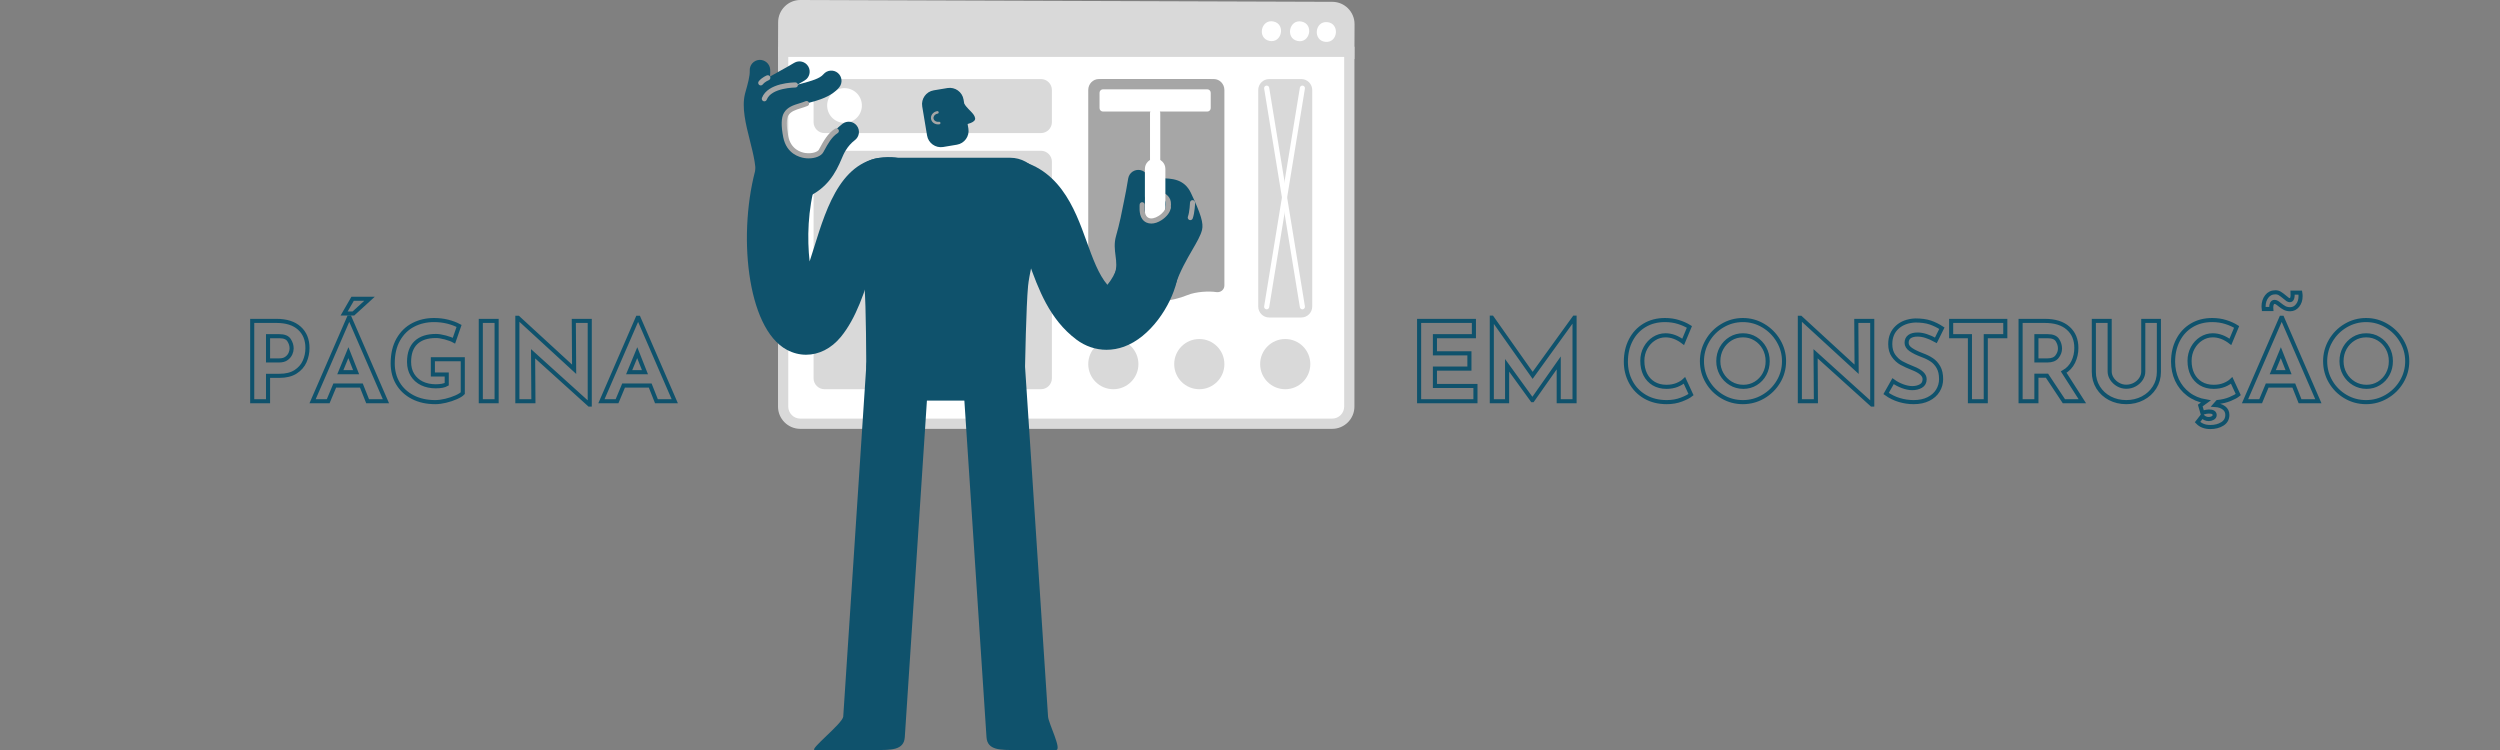 <svg xmlns="http://www.w3.org/2000/svg" xmlns:xlink="http://www.w3.org/1999/xlink" width="2000" zoomAndPan="magnify" viewBox="0 0 1500 450" height="600" preserveAspectRatio="xMidYMid meet" version="1.0"><rect x="0" y="0" width="1500" height="450" fill="#808080" stroke="none"/><defs><clipPath id="id1"><path d="M 466.805 0 L 812.73 0 L 812.73 35.555 L 466.805 35.555 Z M 466.805 0 " clip-rule="nonzero"/></clipPath><clipPath id="id2"><path d="M 466.805 28 L 812.73 28 L 812.73 257.41 L 466.805 257.41 Z M 466.805 28 " clip-rule="nonzero"/></clipPath><clipPath id="id3"><path d="M 577.234 202.168 L 634.801 202.168 L 634.801 450 L 577.234 450 Z M 577.234 202.168 " clip-rule="nonzero"/></clipPath><clipPath id="id4"><path d="M 488.242 202.168 L 557.559 202.168 L 557.559 450 L 488.242 450 Z M 488.242 202.168 " clip-rule="nonzero"/></clipPath></defs><path stroke-linecap="butt" transform="matrix(0.75, 0, 0, 0.75, 108.484, 179.25)" fill="none" stroke-linejoin="miter" d="M 76.61 17.719 C 84.454 17.719 90.532 19.656 94.839 23.536 C 99.162 27.406 101.318 32.687 101.318 39.38 C 101.318 43.219 100.573 46.812 99.084 50.167 C 97.605 53.521 95.188 56.281 91.834 58.443 C 88.49 60.588 84.172 61.661 78.87 61.661 L 69.787 61.661 L 69.787 82 L 57.12 82 L 57.12 17.719 Z M 78.782 49.338 C 81.172 49.338 83.089 48.802 84.542 47.739 C 86.006 46.656 87.058 45.391 87.698 43.943 C 88.334 42.479 88.657 41.078 88.657 39.745 C 88.657 37.469 87.98 35.271 86.631 33.156 C 85.292 31.021 82.709 29.958 78.87 29.958 L 69.787 29.958 L 69.787 49.338 Z M 144.454 69.422 L 123.152 69.422 L 117.907 82 L 105.412 82 L 134.412 15.203 L 135.115 15.203 L 164.11 82 L 149.443 82 Z M 140.25 58.76 L 134.068 43.13 L 127.61 58.76 Z M 138.079 11.792 L 130.657 11.792 L 137.459 -0 L 150.995 -0 Z M 225.573 75.542 C 224.594 76.594 222.829 77.687 220.287 78.823 C 217.756 79.948 214.964 80.875 211.907 81.614 C 208.849 82.344 206.073 82.703 203.568 82.703 C 196.761 82.703 190.777 81.38 185.615 78.739 C 180.469 76.078 176.5 72.411 173.698 67.734 C 170.912 63.047 169.521 57.703 169.521 51.703 C 169.521 44.182 171.006 37.823 173.974 32.62 C 176.948 27.406 180.933 23.505 185.938 20.917 C 190.938 18.328 196.469 17.036 202.527 17.036 C 206.433 17.036 210.099 17.469 213.527 18.338 C 216.964 19.203 219.995 20.338 222.61 21.75 L 218.516 33.536 C 216.823 32.599 214.506 31.739 211.563 30.958 C 208.62 30.177 206.162 29.786 204.188 29.786 C 197.193 29.786 191.849 31.531 188.157 35.031 C 184.459 38.51 182.61 43.687 182.61 50.552 C 182.61 54.516 183.516 57.974 185.318 60.911 C 187.125 63.854 189.641 66.114 192.865 67.693 C 196.105 69.255 199.797 70.042 203.933 70.042 C 207.881 70.042 210.818 69.484 212.735 68.375 L 212.735 60.594 L 201.652 60.594 L 201.652 48.375 L 225.573 48.375 Z M 252.652 17.719 L 252.652 82 L 239.985 82 L 239.985 17.719 Z M 327.152 17.719 L 327.152 84.625 L 326.787 84.625 L 281.823 44.005 L 282.079 82 L 269.24 82 L 269.24 15.203 L 269.777 15.203 L 314.657 56.417 L 314.402 17.719 Z M 375.521 69.422 L 354.224 69.422 L 348.98 82 L 336.485 82 L 365.48 15.203 L 366.183 15.203 L 395.178 82 L 380.511 82 Z M 371.323 58.76 L 365.141 43.13 L 358.678 58.76 Z M 371.323 58.76 " stroke="#0f526c" stroke-width="3.275" stroke-opacity="1" stroke-miterlimit="4"/><path stroke-linecap="butt" transform="matrix(0.75, 0, 0, 0.75, 837.872, 179.25)" fill="none" stroke-linejoin="miter" d="M 61.957 17.719 L 61.957 29.958 L 30.785 29.958 L 30.785 43.667 L 58.374 43.667 L 58.374 55.88 L 30.785 55.88 L 30.785 69.781 L 63.192 69.781 L 63.192 82 L 18.124 82 L 18.124 17.719 Z M 142.483 15.094 L 142.483 82 L 129.817 82 L 129.817 51.339 L 108.858 81.125 L 108.692 81.125 L 88.52 53.26 L 88.52 82 L 76.28 82 L 76.28 15.094 L 76.369 15.094 L 108.947 61.297 L 142.311 15.094 Z M 235.655 76.672 C 234.025 78.005 231.431 79.349 227.874 80.698 C 224.337 82.036 220.468 82.703 216.275 82.703 C 209.582 82.703 203.754 81.245 198.796 78.333 C 193.848 75.417 190.067 71.505 187.452 66.583 C 184.837 61.667 183.53 56.266 183.53 50.38 C 183.53 43.927 184.837 38.172 187.452 33.109 C 190.067 28.036 193.733 24.094 198.452 21.276 C 203.171 18.448 208.613 17.036 214.785 17.036 C 218.692 17.036 222.306 17.563 225.613 18.615 C 228.942 19.651 231.853 20.958 234.358 22.536 L 229.369 34.495 C 224.775 31 220.067 29.25 215.233 29.25 C 211.962 29.25 208.9 30.156 206.04 31.958 C 203.202 33.766 200.931 36.224 199.244 39.339 C 197.551 42.448 196.702 45.896 196.702 49.677 C 196.702 53.813 197.488 57.448 199.051 60.573 C 200.629 63.688 202.874 66.115 205.785 67.865 C 208.702 69.599 212.113 70.464 216.02 70.464 C 219.16 70.464 221.983 69.958 224.483 68.953 C 226.988 67.927 228.962 66.719 230.41 65.328 Z M 244.395 49.953 C 244.395 44.125 245.858 38.682 248.79 33.625 C 251.728 28.547 255.718 24.521 260.749 21.536 C 265.796 18.536 271.259 17.036 277.145 17.036 C 283.014 17.036 288.468 18.536 293.499 21.536 C 298.546 24.521 302.567 28.547 305.567 33.625 C 308.567 38.682 310.067 44.125 310.067 49.953 C 310.067 55.896 308.567 61.37 305.567 66.37 C 302.567 71.375 298.546 75.349 293.499 78.292 C 288.468 81.234 283.014 82.703 277.145 82.703 C 271.202 82.703 265.723 81.234 260.707 78.292 C 255.702 75.349 251.728 71.375 248.79 66.37 C 245.858 61.37 244.395 55.896 244.395 49.953 Z M 257.488 49.953 C 257.488 53.677 258.374 57.109 260.15 60.255 C 261.931 63.396 264.348 65.88 267.4 67.714 C 270.457 69.547 273.848 70.464 277.572 70.464 C 281.181 70.464 284.473 69.547 287.442 67.714 C 290.415 65.88 292.744 63.406 294.436 60.297 C 296.129 57.182 296.973 53.734 296.973 49.953 C 296.973 46.104 296.098 42.604 294.353 39.464 C 292.603 36.323 290.228 33.839 287.228 32.005 C 284.228 30.167 280.9 29.25 277.228 29.25 C 273.561 29.25 270.228 30.167 267.233 32.005 C 264.233 33.839 261.858 36.323 260.108 39.464 C 258.363 42.604 257.488 46.104 257.488 49.953 Z M 380.629 17.719 L 380.629 84.625 L 380.27 84.625 L 335.301 44.005 L 335.556 82 L 322.723 82 L 322.723 15.203 L 323.254 15.203 L 368.134 56.417 L 367.879 17.719 Z M 431.54 33.26 C 425.952 30.177 421.093 28.635 416.957 28.635 C 414.155 28.635 411.983 29.188 410.431 30.297 C 408.9 31.406 408.129 33.068 408.129 35.286 C 408.129 37.318 409.254 39.109 411.499 40.661 C 413.744 42.193 416.728 43.656 420.452 45.052 C 423.483 46.161 426.067 47.432 428.212 48.87 C 430.374 50.286 432.165 52.25 433.587 54.75 C 435.009 57.255 435.718 60.432 435.718 64.281 C 435.718 67.594 434.858 70.667 433.139 73.495 C 431.431 76.307 428.915 78.547 425.593 80.208 C 422.28 81.87 418.322 82.703 413.718 82.703 C 409.879 82.703 406.061 82.135 402.264 81 C 398.483 79.859 394.968 78.125 391.712 75.797 L 397.301 65.922 C 399.514 67.557 402.046 68.901 404.889 69.953 C 407.744 70.99 410.311 71.51 412.587 71.51 C 415.259 71.51 417.582 70.948 419.556 69.828 C 421.546 68.688 422.54 66.839 422.54 64.281 C 422.54 60.958 419.431 58.073 413.202 55.625 C 409.535 54.177 406.483 52.781 404.035 51.448 C 401.593 50.099 399.483 48.172 397.702 45.672 C 395.926 43.167 395.04 40.026 395.04 36.245 C 395.04 30.719 396.858 26.26 400.499 22.875 C 404.134 19.495 408.983 17.661 415.035 17.375 C 419.811 17.375 423.801 17.917 426.999 18.995 C 430.197 20.078 433.311 21.604 436.337 23.583 Z M 487.077 17.719 L 487.077 29.958 L 471.452 29.958 L 471.452 82 L 458.785 82 L 458.785 29.958 L 443.754 29.958 L 443.754 17.719 Z M 533.968 82 L 520.431 61.573 L 511.962 61.573 L 511.962 82 L 499.301 82 L 499.301 17.719 L 518.785 17.719 C 526.759 17.719 532.947 19.656 537.337 23.536 C 541.728 27.406 543.926 32.688 543.926 39.38 C 543.926 43.344 543.093 47.063 541.431 50.531 C 539.78 53.984 537.238 56.698 533.796 58.677 L 548.723 82 Z M 511.962 49.339 L 520.962 49.339 C 524.4 49.339 526.905 48.333 528.468 46.328 C 530.046 44.313 530.832 42.146 530.832 39.828 C 530.832 37.495 530.16 35.271 528.806 33.156 C 527.473 31.021 524.884 29.958 521.046 29.958 L 511.962 29.958 Z M 570.572 58.25 C 570.572 60.281 571.181 62.229 572.405 64.089 C 573.629 65.953 575.254 67.469 577.285 68.63 C 579.322 69.797 581.504 70.38 583.832 70.38 C 586.332 70.38 588.629 69.797 590.718 68.63 C 592.822 67.469 594.473 65.953 595.666 64.089 C 596.858 62.229 597.457 60.281 597.457 58.25 L 597.457 17.719 L 609.952 17.719 L 609.952 58.505 C 609.952 63.109 608.785 67.26 606.452 70.958 C 604.124 74.651 600.962 77.536 596.968 79.615 C 592.988 81.672 588.608 82.703 583.832 82.703 C 579.056 82.703 574.686 81.672 570.723 79.615 C 566.77 77.536 563.645 74.651 561.337 70.958 C 559.051 67.26 557.905 63.109 557.905 58.505 L 557.905 17.719 L 570.572 17.719 Z M 654.843 84.964 C 657.744 85.146 660.108 85.922 661.942 87.286 C 663.791 88.651 664.712 90.526 664.712 92.917 C 664.712 96.057 663.384 98.458 660.728 100.125 C 658.082 101.786 654.869 102.62 651.087 102.62 C 646.77 102.62 643.358 101.302 640.858 98.672 L 644.608 93.875 C 645.192 94.573 645.947 95.141 646.869 95.583 C 647.806 96.021 648.801 96.245 649.853 96.245 C 650.962 96.245 652.02 95.964 653.03 95.411 C 654.051 94.854 654.567 94.083 654.567 93.089 C 654.567 91.167 653.025 90.208 649.936 90.208 C 648.775 90.208 647.03 90.526 644.712 91.167 L 643.051 85.411 L 647.509 82.172 C 642.093 81.245 637.4 79.271 633.436 76.245 C 629.483 73.214 626.473 69.464 624.395 64.984 C 622.337 60.495 621.306 55.625 621.306 50.38 C 621.306 43.927 622.613 38.172 625.228 33.109 C 627.843 28.036 631.509 24.094 636.228 21.276 C 640.947 18.448 646.395 17.036 652.561 17.036 C 656.468 17.036 660.082 17.563 663.389 18.615 C 666.718 19.651 669.634 20.958 672.134 22.536 L 667.145 34.495 C 662.551 31 657.843 29.25 653.009 29.25 C 649.738 29.25 646.676 30.156 643.822 31.958 C 640.978 33.766 638.707 36.224 637.02 39.339 C 635.327 42.448 634.483 45.896 634.483 49.677 C 634.483 53.813 635.264 57.448 636.827 60.573 C 638.405 63.688 640.65 66.115 643.561 67.865 C 646.478 69.599 649.889 70.464 653.796 70.464 C 656.936 70.464 659.759 69.958 662.259 68.953 C 664.764 67.927 666.738 66.719 668.192 65.328 L 673.436 76.672 C 672.098 77.776 669.931 78.958 666.931 80.208 C 663.931 81.458 660.598 82.26 656.931 82.62 Z M 717.884 69.422 L 696.587 69.422 L 691.343 82 L 678.848 82 L 707.843 15.203 L 708.546 15.203 L 737.541 82 L 722.874 82 Z M 713.686 58.76 L 707.504 43.13 L 701.041 58.76 Z M 715.004 8.38 C 713.259 8.38 711.775 8.057 710.551 7.422 C 709.327 6.781 707.926 5.823 706.348 4.542 C 704.785 3.193 703.509 2.516 702.514 2.516 C 701.587 2.516 700.905 2.943 700.468 3.797 C 700.025 4.635 699.806 5.693 699.806 6.974 L 699.889 8.208 L 693.791 8.208 C 693.723 7.797 693.686 7.156 693.686 6.292 C 693.686 3.078 694.53 0.37 696.223 -1.833 C 697.916 -4.052 700.244 -5.161 703.218 -5.161 C 704.494 -5.161 705.639 -4.854 706.65 -4.245 C 707.671 -3.63 708.916 -2.714 710.379 -1.495 C 711.546 -0.495 712.405 0.193 712.957 0.578 C 713.514 0.948 714.113 1.13 714.749 1.13 C 716.426 1.13 717.155 -0.88 716.926 -4.901 L 723.046 -4.901 C 723.212 -3.964 723.301 -3.036 723.301 -2.109 C 723.301 0.917 722.499 3.427 720.889 5.417 C 719.301 7.391 717.337 8.38 715.004 8.38 Z M 742.952 49.953 C 742.952 44.125 744.416 38.682 747.343 33.625 C 750.285 28.547 754.275 24.521 759.306 21.536 C 764.353 18.536 769.817 17.036 775.702 17.036 C 781.572 17.036 787.025 18.536 792.056 21.536 C 797.103 24.521 801.124 28.547 804.124 33.625 C 807.124 38.682 808.619 44.125 808.619 49.953 C 808.619 55.896 807.124 61.37 804.124 66.37 C 801.124 71.375 797.103 75.349 792.056 78.292 C 787.025 81.234 781.572 82.703 775.702 82.703 C 769.759 82.703 764.28 81.234 759.264 78.292 C 754.259 75.349 750.285 71.375 747.343 66.37 C 744.416 61.37 742.952 55.896 742.952 49.953 Z M 756.046 49.953 C 756.046 53.677 756.931 57.109 758.707 60.255 C 760.483 63.396 762.9 65.88 765.957 67.714 C 769.014 69.547 772.405 70.464 776.129 70.464 C 779.738 70.464 783.03 69.547 785.999 67.714 C 788.973 65.88 791.301 63.406 792.994 60.297 C 794.686 57.182 795.53 53.734 795.53 49.953 C 795.53 46.104 794.655 42.604 792.905 39.464 C 791.16 36.323 788.785 33.839 785.785 32.005 C 782.785 30.167 779.452 29.25 775.785 29.25 C 772.119 29.25 768.785 30.167 765.785 32.005 C 762.791 33.839 760.416 36.323 758.666 39.464 C 756.916 42.604 756.046 46.104 756.046 49.953 Z M 756.046 49.953 " stroke="#0f526c" stroke-width="3.275" stroke-opacity="1" stroke-miterlimit="4"/><path fill="#ffffff" d="M 469.891 31.199 L 469.957 13.324 C 469.973 7.645 474.594 3.055 480.273 3.074 L 799.406 4.172 C 805.086 4.191 809.676 8.816 809.656 14.5 L 809.594 32.375 L 469.891 31.199 " fill-opacity="1" fill-rule="nonzero"/><g clip-path="url(#id1)"><path fill="#d9d9d9" d="M 472.977 28.141 L 806.531 29.285 L 806.586 14.488 C 806.598 10.504 803.371 7.258 799.395 7.246 L 480.258 6.148 C 480.246 6.148 480.242 6.148 480.23 6.148 C 478.316 6.148 476.516 6.891 475.16 8.238 C 473.789 9.594 473.035 11.406 473.027 13.336 Z M 812.648 35.457 L 466.805 34.262 L 466.883 13.309 C 466.895 9.742 468.293 6.395 470.832 3.879 C 473.348 1.375 476.684 0 480.223 0 C 480.246 0 480.266 0 480.281 0 L 799.418 1.098 C 806.781 1.121 812.754 7.137 812.73 14.512 L 812.648 35.457 " fill-opacity="1" fill-rule="nonzero"/></g><path fill="#d9d9d9" d="M 470.805 30.57 L 470.879 9.285 C 470.891 6.191 473.383 3.695 476.449 3.703 L 802.25 4.828 C 805.312 4.836 807.793 7.355 807.781 10.445 L 807.707 31.73 L 470.805 30.57 " fill-opacity="1" fill-rule="nonzero"/><path fill="#ffffff" d="M 764.129 12.898 C 771.605 14.535 769.078 26.164 761.59 24.527 C 754.113 22.895 756.637 11.266 764.129 12.898 " fill-opacity="1" fill-rule="nonzero"/><path fill="#ffffff" d="M 781.031 12.953 C 788.508 14.586 785.984 26.219 778.496 24.578 C 771.02 22.945 773.543 11.32 781.031 12.953 " fill-opacity="1" fill-rule="nonzero"/><path fill="#ffffff" d="M 796.352 13.27 C 803.973 13.961 802.906 25.816 795.273 25.121 C 787.648 24.426 788.715 12.578 796.352 13.27 " fill-opacity="1" fill-rule="nonzero"/><path fill="#ffffff" d="M 809.582 31.094 L 809.582 243.945 C 809.582 249.625 804.98 254.23 799.301 254.23 L 480.164 254.23 C 474.484 254.23 469.883 249.625 469.883 243.945 L 469.883 31.094 L 809.582 31.094 " fill-opacity="1" fill-rule="nonzero"/><g clip-path="url(#id2)"><path fill="#d9d9d9" d="M 472.949 34.172 L 472.949 243.941 C 472.949 247.922 476.184 251.16 480.164 251.16 L 799.297 251.16 C 803.277 251.16 806.512 247.922 806.512 243.941 L 806.512 34.172 Z M 799.297 257.309 L 480.164 257.309 C 472.801 257.309 466.805 251.309 466.805 243.941 L 466.805 28.023 L 812.656 28.023 L 812.656 243.941 C 812.656 251.309 806.66 257.309 799.297 257.309 " fill-opacity="1" fill-rule="nonzero"/></g><path fill="#d9d9d9" d="M 683.055 218.473 C 683.055 226.789 676.316 233.531 668 233.531 C 659.688 233.531 652.949 226.789 652.949 218.473 C 652.949 210.152 659.688 203.41 668 203.41 C 676.316 203.41 683.055 210.152 683.055 218.473 " fill-opacity="1" fill-rule="nonzero"/><path fill="#d9d9d9" d="M 734.633 218.473 C 734.633 226.789 727.895 233.531 719.582 233.531 C 711.266 233.531 704.527 226.789 704.527 218.473 C 704.527 210.152 711.266 203.41 719.582 203.41 C 727.895 203.41 734.633 210.152 734.633 218.473 " fill-opacity="1" fill-rule="nonzero"/><path fill="#d9d9d9" d="M 786.191 218.473 C 786.191 226.789 779.453 233.531 771.141 233.531 C 762.824 233.531 756.086 226.789 756.086 218.473 C 756.086 210.152 762.824 203.41 771.141 203.41 C 779.453 203.41 786.191 210.152 786.191 218.473 " fill-opacity="1" fill-rule="nonzero"/><path fill="#d9d9d9" d="M 624.586 233.531 L 494.699 233.531 C 491.094 233.531 488.145 230.582 488.145 226.977 L 488.145 97.02 C 488.145 93.414 491.094 90.465 494.699 90.465 L 624.586 90.465 C 628.191 90.465 631.141 93.414 631.141 97.02 L 631.141 226.977 C 631.141 230.582 628.191 233.531 624.586 233.531 " fill-opacity="1" fill-rule="nonzero"/><path fill="#d9d9d9" d="M 624.586 79.844 L 494.699 79.844 C 491.094 79.844 488.145 76.895 488.145 73.289 L 488.145 53.988 C 488.145 50.383 491.094 47.434 494.699 47.434 L 624.586 47.434 C 628.191 47.434 631.141 50.383 631.141 53.988 L 631.141 73.289 C 631.141 76.895 628.191 79.844 624.586 79.844 " fill-opacity="1" fill-rule="nonzero"/><path fill="#0f526c" d="M 565.871 88.199 L 574.156 86.816 C 578.695 86.062 581.793 81.727 581.035 77.184 L 578.129 59.707 C 577.371 55.164 573.039 52.066 568.5 52.824 L 560.215 54.203 C 555.672 54.957 552.578 59.297 553.332 63.84 L 556.242 81.312 C 557 85.855 561.332 88.953 565.871 88.199 " fill-opacity="1" fill-rule="nonzero"/><path fill="#0f526c" d="M 577.453 60.57 C 580.285 65.785 584.539 67.676 585.066 70.859 C 585.895 75.84 566.809 75.801 566.809 75.801 C 566.809 75.801 575.094 56.223 577.453 60.57 " fill-opacity="1" fill-rule="nonzero"/><path fill="#a6a6a6" d="M 562.836 74.641 C 560.75 74.641 558.93 73.281 558.613 71.348 C 558.445 70.367 558.691 69.359 559.297 68.512 C 559.984 67.543 561.09 66.879 562.324 66.672 C 562.723 66.605 563.137 66.879 563.207 67.305 C 563.281 67.723 563 68.121 562.578 68.188 C 561.738 68.324 561 68.77 560.543 69.406 C 560.18 69.922 560.027 70.52 560.125 71.102 C 560.348 72.438 561.793 73.301 563.387 73.062 C 563.785 72.996 564.203 73.273 564.27 73.691 C 564.344 74.113 564.062 74.508 563.641 74.574 C 563.371 74.621 563.102 74.641 562.836 74.641 " fill-opacity="1" fill-rule="nonzero"/><path fill="#0f526c" d="M 596.789 240.352 L 538.711 240.352 C 527.648 240.352 521.012 232.773 519.746 219.953 C 519.746 219.953 519.719 183.129 518.652 171.543 C 516.52 148.43 507.711 122.953 507.711 122.953 C 506.223 107.879 516.332 94.652 529.344 94.652 L 606.152 94.652 C 619.168 94.652 629.277 107.879 627.789 122.953 C 627.789 122.953 618.047 159.398 616.848 171.543 C 615.707 183.121 615.023 219.953 615.023 219.953 C 613.758 232.773 607.852 240.352 596.789 240.352 " fill-opacity="1" fill-rule="nonzero"/><g clip-path="url(#id3)"><path fill="#0f526c" d="M 610.02 450.016 C 600.184 450.016 592.469 450.246 591.902 442.371 L 577.441 222.426 C 576.762 212.043 584.621 203.074 594.996 202.391 C 605.383 201.75 614.34 209.57 615.023 219.953 L 628.828 429.938 C 629.098 434.031 637.402 450.016 633.594 450.016 C 619.723 450.016 610.434 450.016 610.02 450.016 " fill-opacity="1" fill-rule="nonzero"/></g><g clip-path="url(#id4)"><path fill="#0f526c" d="M 524.754 450.016 C 534.59 450.016 542.305 450.246 542.871 442.371 L 557.328 222.426 C 558.008 212.043 550.152 203.074 539.773 202.391 C 529.387 201.75 520.43 209.57 519.746 219.953 L 505.945 429.938 C 505.676 434.031 485.082 450.016 488.887 450.016 C 502.762 450.016 524.34 450.016 524.754 450.016 " fill-opacity="1" fill-rule="nonzero"/></g><path fill="#a6a6a6" d="M 712.535 177.027 C 717.594 174.961 725.461 174.574 729.781 175.254 C 732.309 175.652 734.633 173.852 734.633 171.289 L 734.633 53.988 C 734.633 50.383 731.797 47.434 728.324 47.434 L 659.258 47.434 C 655.785 47.434 652.949 50.383 652.949 53.988 L 652.949 166.57 C 652.949 167.934 653.598 169.227 654.738 169.973 C 669.711 179.754 692.566 185.188 712.535 177.027 " fill-opacity="1" fill-rule="nonzero"/><path fill="#ffffff" d="M 724.359 70.012 L 661.797 70.012 C 658.957 70.012 656.652 67.711 656.652 64.863 L 656.652 55.656 C 656.652 52.809 658.957 50.508 661.797 50.508 L 724.359 50.508 C 727.199 50.508 729.504 52.809 729.504 55.656 L 729.504 64.863 C 729.504 67.711 727.199 70.012 724.359 70.012 " fill-opacity="1" fill-rule="nonzero"/><path fill="#a6a6a6" d="M 661.801 53.582 C 660.656 53.582 659.723 54.512 659.723 55.656 L 659.723 64.867 C 659.723 66.008 660.656 66.938 661.801 66.938 L 724.359 66.938 C 725.5 66.938 726.43 66.008 726.43 64.867 L 726.43 55.656 C 726.43 54.512 725.5 53.582 724.359 53.582 Z M 724.359 73.086 L 661.801 73.086 C 657.27 73.086 653.578 69.398 653.578 64.867 L 653.578 55.656 C 653.578 51.125 657.27 47.434 661.801 47.434 L 724.359 47.434 C 728.891 47.434 732.574 51.125 732.574 55.656 L 732.574 64.867 C 732.574 69.398 728.891 73.086 724.359 73.086 " fill-opacity="1" fill-rule="nonzero"/><path fill="#0f526c" d="M 699.523 174.809 C 698.883 174.809 698.23 174.707 697.586 174.496 C 694.363 173.422 692.625 169.945 693.691 166.723 C 696.703 157.645 701.168 149.949 704.758 143.758 C 706.629 140.527 708.555 137.195 709.172 135.387 C 709.004 134.09 707.969 130.562 703.414 120.988 C 702.797 119.684 702.645 119.371 696.43 119.258 C 694.133 119.207 691.574 119.16 688.742 118.855 C 685.371 118.496 682.93 115.473 683.289 112.09 C 683.648 108.715 686.637 106.223 690.051 106.633 C 692.48 106.891 694.684 106.926 696.656 106.965 C 702.812 107.074 710.477 107.219 714.516 115.703 C 720.527 128.359 722.219 133.977 721.211 137.977 C 720.371 141.328 718.168 145.121 715.383 149.93 C 712.082 155.625 707.973 162.723 705.355 170.598 C 704.5 173.176 702.098 174.809 699.523 174.809 " fill-opacity="1" fill-rule="nonzero"/><path fill="#0f526c" d="M 663.914 209.879 C 657.504 209.879 651.242 207.801 645.852 203.754 C 629.602 191.559 623.039 173.344 617.246 157.277 C 610.48 138.488 607.316 132.531 600.727 131.859 C 590.602 130.832 583.227 121.781 584.258 111.645 C 585.289 101.512 594.32 94.137 604.461 95.164 C 635.176 98.285 644.863 125.152 651.93 144.766 C 655.602 154.953 659.105 164.68 664.43 170.887 C 666.77 168.094 669.344 163.727 670.141 160.41 C 672.801 149.383 675.543 131.605 675.57 131.426 C 677.121 121.367 686.547 114.426 696.59 116.004 C 706.648 117.547 713.555 126.965 712.004 137.027 C 711.887 137.82 709.004 156.504 705.988 169.051 C 702.457 183.699 690.176 202.34 674.359 208.031 C 670.91 209.266 667.387 209.879 663.914 209.879 " fill-opacity="1" fill-rule="nonzero"/><path fill="#a6a6a6" d="M 700.895 126.023 C 700.828 126.023 700.754 126.016 700.684 126.012 C 699.844 125.891 699.254 125.117 699.371 124.277 C 699.723 121.781 699.375 120.855 698.992 120.285 C 696.691 116.887 692.836 119.336 692.395 119.621 C 691.695 120.098 690.742 119.895 690.273 119.195 C 689.797 118.496 689.984 117.547 690.688 117.074 C 693.02 115.5 698.293 113.77 701.535 118.566 C 702.543 120.059 702.809 121.895 702.418 124.699 C 702.309 125.465 701.648 126.023 700.895 126.023 " fill-opacity="1" fill-rule="nonzero"/><path fill="#0f526c" d="M 674.508 173.078 C 673.836 173.078 673.16 172.969 672.488 172.734 C 669.285 171.621 667.59 168.113 668.707 164.906 C 670.238 160.516 669.812 157.207 669.32 153.375 C 668.875 149.902 668.363 145.973 669.621 141.609 C 671.793 134.07 673.109 127.297 674.516 120.129 L 675.645 114.414 C 675.824 113.527 675.984 112.527 676.176 111.367 C 676.387 110.102 676.633 108.656 676.945 106.953 C 677.57 103.621 680.719 101.441 684.117 102.035 C 687.445 102.66 689.648 105.871 689.031 109.203 C 688.73 110.812 688.504 112.188 688.305 113.383 C 688.082 114.699 687.898 115.828 687.691 116.852 L 686.574 122.488 C 685.125 129.926 683.75 136.957 681.426 145.012 C 680.875 146.922 681.156 149.074 681.504 151.801 C 682.082 156.262 682.797 161.816 680.312 168.953 C 679.43 171.492 677.055 173.078 674.508 173.078 " fill-opacity="1" fill-rule="nonzero"/><path fill="#ffffff" d="M 693.078 146.891 C 691.383 146.891 690.008 145.516 690.008 143.816 L 690.008 67.93 C 690.008 66.23 691.383 64.855 693.078 64.855 C 694.777 64.855 696.152 66.23 696.152 67.93 L 696.152 143.816 C 696.152 145.516 694.777 146.891 693.078 146.891 " fill-opacity="1" fill-rule="nonzero"/><path fill="#ffffff" d="M 693.078 149.965 C 689.684 149.965 686.938 147.215 686.938 143.816 L 686.938 101.32 C 686.938 97.922 689.684 95.172 693.078 95.172 C 696.477 95.172 699.227 97.922 699.227 101.32 L 699.227 143.816 C 699.227 147.215 696.477 149.965 693.078 149.965 " fill-opacity="1" fill-rule="nonzero"/><path fill="#0f526c" d="M 700.609 124.969 C 700.609 124.969 698.703 128.672 695.594 130.793 C 689.922 134.664 685.312 132.68 686.633 120.312 C 687.656 110.75 679.016 132.781 679.016 132.781 C 679.016 132.781 676.156 145.062 677.926 147 C 681.461 150.875 702.23 151.312 702.34 149.895 C 702.449 148.477 700.609 124.969 700.609 124.969 " fill-opacity="1" fill-rule="nonzero"/><path fill="#a6a6a6" d="M 690.777 134.133 C 689.762 134.133 688.809 133.941 687.945 133.559 C 683.535 131.57 683.684 126.223 683.75 123.652 L 683.77 122.855 C 683.77 122.008 684.457 121.316 685.305 121.316 C 686.152 121.316 686.84 122.008 686.84 122.855 L 686.824 123.738 C 686.742 126.707 686.859 129.699 689.203 130.754 C 690.715 131.422 692.992 130.973 695.27 129.492 C 697.797 127.859 699.355 125.621 699.355 124.484 C 699.355 123.641 700.047 122.949 700.895 122.949 C 701.738 122.949 702.43 123.641 702.43 124.484 C 702.43 127.273 699.676 130.309 696.945 132.074 C 694.844 133.438 692.707 134.133 690.777 134.133 " fill-opacity="1" fill-rule="nonzero"/><path fill="#a6a6a6" d="M 714.18 132.074 C 714 132.074 713.824 132.043 713.645 131.98 C 712.852 131.688 712.445 130.801 712.738 130.004 C 713.801 127.129 714.004 121.617 714.004 121.562 C 714.039 120.715 714.73 120.043 715.594 120.082 C 716.438 120.109 717.105 120.824 717.078 121.672 C 717.062 121.918 716.855 127.723 715.617 131.074 C 715.391 131.691 714.801 132.074 714.18 132.074 " fill-opacity="1" fill-rule="nonzero"/><path fill="#0f526c" d="M 483.652 212.844 C 479.777 212.844 475.871 211.883 472.164 209.906 C 447.773 196.93 442.348 138.52 454.121 98.809 C 456.395 91.133 462.621 80.137 469.352 80.801 C 471.184 80.984 472.312 88.75 474.402 89.367 C 479.793 90.969 483.391 96.82 494.777 91.68 C 498.629 89.945 490.758 104.93 489.461 109.301 C 484.59 125.742 484.258 143.336 485.77 156.859 C 486.707 153.992 487.613 151.09 488.496 148.277 C 496.188 123.621 505.613 92.824 535.371 94.301 C 545.535 94.77 553.402 103.398 552.934 113.574 C 552.484 123.309 544.57 130.934 534.98 131.16 C 531.199 135.199 526.531 150.152 523.68 159.281 C 518.84 174.781 513.836 190.816 504.438 202.223 C 498.719 209.168 491.238 212.844 483.652 212.844 " fill-opacity="1" fill-rule="nonzero"/><path fill="#ffffff" d="M 497.734 58.02 C 500.652 53.059 507.039 51.402 512 54.328 C 516.957 57.246 518.609 63.641 515.688 68.598 C 512.766 73.559 506.379 75.215 501.422 72.289 C 496.461 69.367 494.812 62.977 497.734 58.02 " fill-opacity="1" fill-rule="nonzero"/><path fill="#0f526c" d="M 465.359 103.836 C 462.254 103.836 459.586 101.488 459.258 98.332 C 457.793 84.414 457.723 75.25 459.023 67.695 C 461.113 55.527 472.41 52.465 481.488 50 C 486.594 48.613 491.883 47.18 494.055 44.574 C 496.227 41.969 500.102 41.609 502.707 43.785 C 505.316 45.957 505.672 49.832 503.5 52.441 C 498.844 58.035 491.328 60.07 484.707 61.871 C 476 64.23 471.824 65.781 471.133 69.777 C 470.035 76.16 470.141 84.312 471.473 97.047 C 471.828 100.418 469.379 103.445 466.008 103.797 C 465.793 103.824 465.574 103.836 465.359 103.836 " fill-opacity="1" fill-rule="nonzero"/><path fill="#0f526c" d="M 481.723 118.867 C 479.359 118.867 477.109 117.5 476.094 115.207 C 474.727 112.094 476.129 108.469 479.234 107.098 C 486.926 103.695 490.383 98.348 493.754 90.254 C 495.746 85.465 498.883 79.312 505.504 74.281 C 508.215 72.223 512.066 72.75 514.113 75.453 C 516.164 78.156 515.645 82.012 512.941 84.062 C 508.105 87.742 506.07 92.633 505.094 94.98 C 501.352 103.98 496.23 113.031 484.199 118.344 C 483.391 118.699 482.551 118.867 481.723 118.867 " fill-opacity="1" fill-rule="nonzero"/><path fill="#0f526c" d="M 464.383 91.551 C 464.348 91.551 464.309 91.551 464.27 91.551 C 460.879 91.488 458.176 88.684 458.238 85.289 C 458.281 83.223 456.602 79.918 454.98 76.719 C 452.074 71.004 448.793 64.523 450.781 57.5 C 452.609 51.02 459.289 47.34 467.746 42.695 C 470.441 41.211 473.395 39.594 476.484 37.723 C 479.402 35.961 483.168 36.902 484.922 39.801 C 486.68 42.707 485.75 46.488 482.844 48.242 C 479.594 50.211 476.492 51.918 473.664 53.473 C 469.254 55.898 463.211 59.215 462.602 60.855 C 461.922 63.246 463.961 67.27 465.938 71.16 C 468.238 75.699 470.621 80.391 470.527 85.52 C 470.461 88.875 467.727 91.551 464.383 91.551 " fill-opacity="1" fill-rule="nonzero"/><path fill="#0f526c" d="M 458.574 115.023 C 457.918 115.023 457.254 114.926 456.602 114.699 C 453.391 113.609 451.668 110.121 452.754 106.902 C 454.41 102.016 452.055 92.699 449.98 84.473 C 447.484 74.605 444.91 64.398 447.027 56.156 L 447.609 54.047 C 448.465 51.055 450.039 45.469 449.848 42.457 C 449.633 39.066 452.207 36.148 455.59 35.93 C 458.938 35.762 461.898 38.281 462.113 41.676 C 462.414 46.402 460.957 52.031 459.438 57.398 L 458.934 59.227 C 457.59 64.43 459.781 73.086 461.891 81.465 C 464.508 91.816 467.215 102.527 464.395 110.852 C 463.523 113.41 461.137 115.023 458.574 115.023 " fill-opacity="1" fill-rule="nonzero"/><path fill="#a6a6a6" d="M 485.223 95.027 C 484.387 95.027 483.531 94.969 482.672 94.836 C 479.508 94.348 471.941 92.184 469.969 82.469 C 468.566 75.535 468.695 70.57 470.363 67.719 C 472.406 64.219 476.102 63.078 479.684 61.98 C 480.938 61.594 482.199 61.211 483.359 60.711 C 484.141 60.383 485.047 60.73 485.379 61.52 C 485.715 62.301 485.355 63.203 484.574 63.535 C 483.309 64.074 481.945 64.5 480.582 64.918 C 477.434 65.887 474.457 66.809 473.016 69.266 C 471.781 71.387 471.77 75.859 472.98 81.859 C 474.57 89.676 480.613 91.406 483.133 91.797 C 487.328 92.398 490.613 91.074 491.281 89.863 L 491.809 88.898 C 494.09 84.719 496.672 79.988 500.977 77.254 C 501.676 76.793 502.633 77 503.098 77.727 C 503.555 78.441 503.344 79.391 502.621 79.844 C 498.988 82.156 496.711 86.336 494.512 90.371 L 493.969 91.348 C 492.727 93.613 489.195 95.027 485.223 95.027 " fill-opacity="1" fill-rule="nonzero"/><path fill="#a6a6a6" d="M 458.605 60.805 C 458.418 60.805 458.238 60.773 458.051 60.699 C 457.258 60.395 456.863 59.508 457.172 58.715 C 460.668 49.582 476.312 49.445 477.203 49.445 C 477.211 49.445 477.219 49.445 477.223 49.445 C 478.07 49.445 478.754 50.133 478.754 50.98 C 478.754 51.832 478.062 52.516 477.219 52.516 C 477.219 52.516 477.219 52.516 477.211 52.516 C 477.047 52.516 462.805 52.59 460.039 59.82 C 459.805 60.422 459.223 60.805 458.605 60.805 " fill-opacity="1" fill-rule="nonzero"/><path fill="#a6a6a6" d="M 456.457 51.262 C 456.125 51.262 455.789 51.156 455.512 50.938 C 454.84 50.414 454.723 49.449 455.242 48.785 C 457.066 46.438 460.016 45.277 460.141 45.23 C 460.922 44.949 461.812 45.316 462.121 46.109 C 462.426 46.898 462.035 47.785 461.25 48.102 C 461.227 48.105 458.957 49.012 457.668 50.668 C 457.367 51.059 456.91 51.262 456.457 51.262 " fill-opacity="1" fill-rule="nonzero"/><path fill="#d9d9d9" d="M 787.336 53.988 L 787.336 183.945 C 787.336 187.551 784.387 190.5 780.785 190.5 L 761.492 190.5 C 757.891 190.5 754.941 187.551 754.941 183.945 L 754.941 53.988 C 754.941 50.383 757.891 47.434 761.492 47.434 L 780.785 47.434 C 784.387 47.434 787.336 50.383 787.336 53.988 " fill-opacity="1" fill-rule="nonzero"/><path fill="#ffffff" d="M 781.434 185.602 C 780.691 185.602 780.043 185.066 779.918 184.312 L 758.484 53.129 C 758.355 52.297 758.918 51.504 759.758 51.363 C 760.641 51.262 761.383 51.801 761.52 52.637 L 782.953 183.82 C 783.086 184.652 782.523 185.445 781.684 185.582 C 781.598 185.594 781.516 185.602 781.434 185.602 " fill-opacity="1" fill-rule="nonzero"/><path fill="#ffffff" d="M 760 185.602 C 759.926 185.602 759.84 185.594 759.758 185.582 C 758.918 185.445 758.355 184.652 758.484 183.82 L 779.918 52.637 C 780.055 51.801 780.809 51.258 781.684 51.363 C 782.523 51.504 783.086 52.297 782.953 53.129 L 761.52 184.312 C 761.395 185.066 760.746 185.602 760 185.602 " fill-opacity="1" fill-rule="nonzero"/></svg>